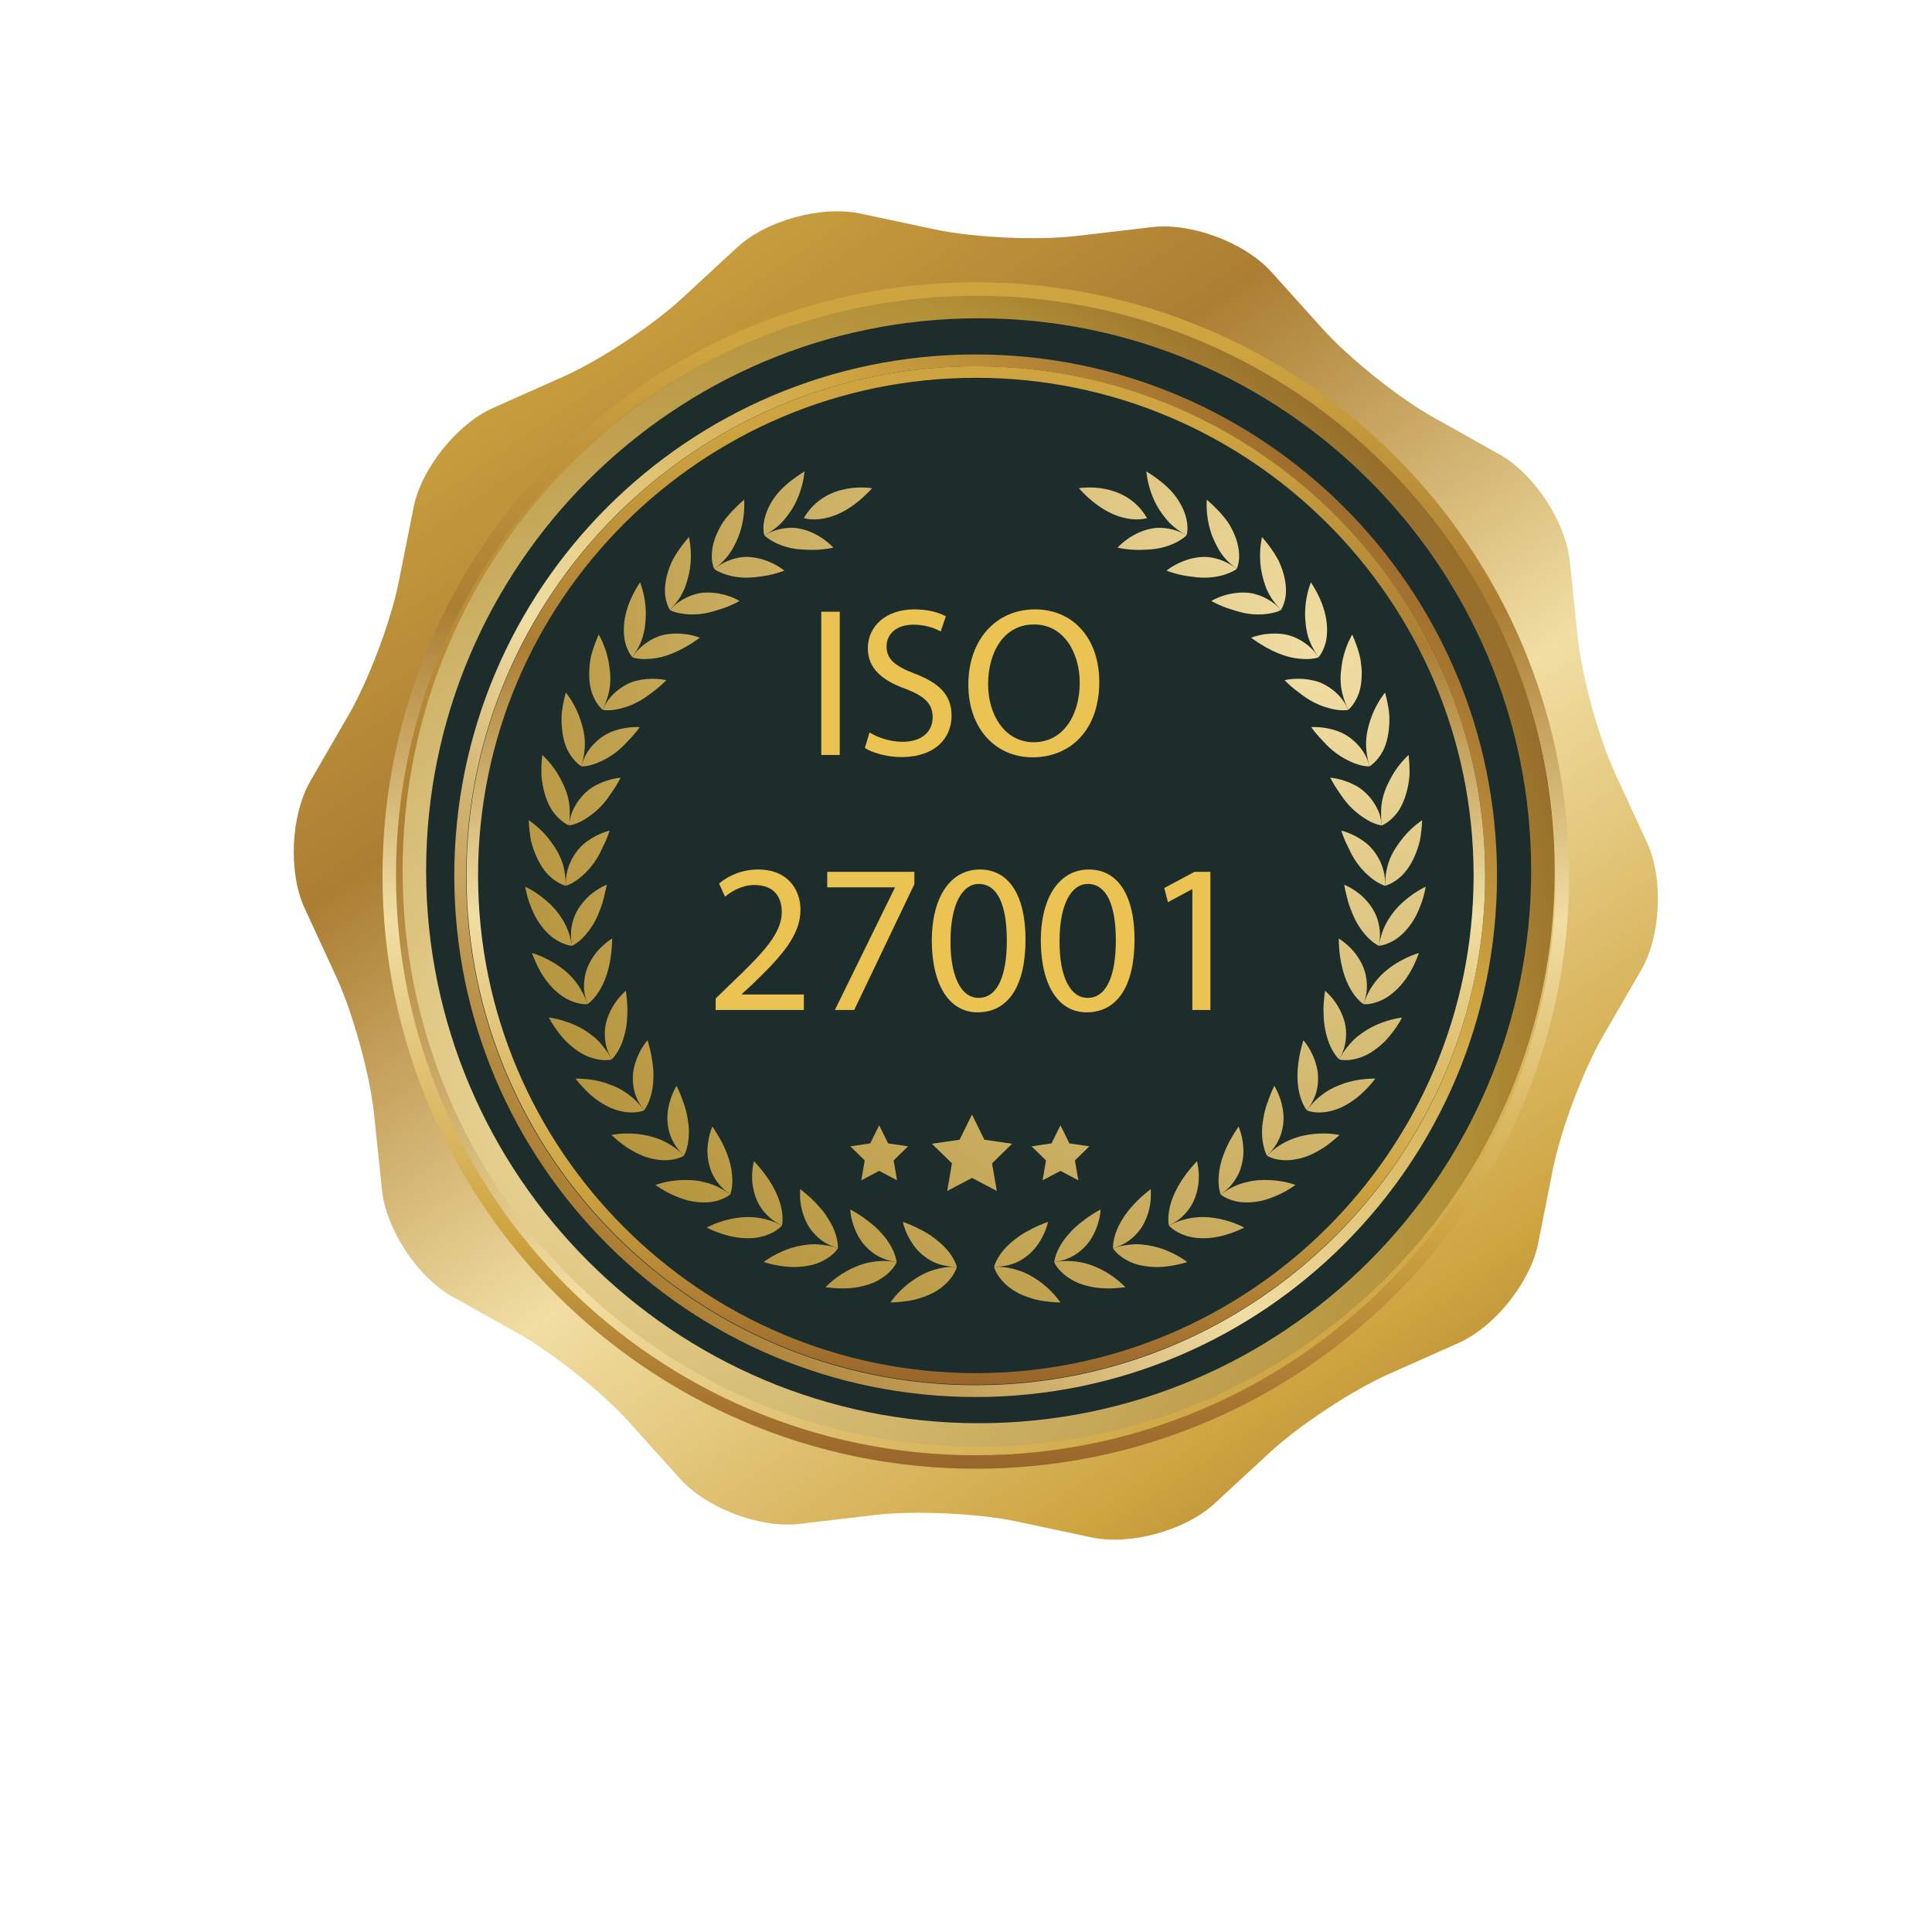 <?xml version="1.0" encoding="utf-8"?>
<!-- Generator: Adobe Illustrator 23.0.4, SVG Export Plug-In . SVG Version: 6.00 Build 0)  -->
<svg version="1.1" xmlns="http://www.w3.org/2000/svg" xmlns:xlink="http://www.w3.org/1999/xlink" x="0px" y="0px"
	 viewBox="0 0 200 200" enable-background="new 0 0 200 200" xml:space="preserve">
<g id="Ebene_1" display="none">
	<circle id="inner_x5F_frame" display="inline" fill="#FFCA00" cx="102.589" cy="100" r="77.007"/>
	<g id="flag_1_" display="inline">
		<defs>
			<path id="mask_8_" d="M174.69,100c0-39.822-32.281-72.1-72.101-72.1c-39.821,0-72.102,32.278-72.102,72.1
				c0,39.818,32.282,72.104,72.102,72.104C142.409,172.104,174.69,139.818,174.69,100z"/>
		</defs>
		<clipPath id="mask_1_">
			<use xlink:href="#mask_8_"  overflow="visible"/>
		</clipPath>
		<polygon clip-path="url(#mask_1_)" fill="#FFDE00" points="131.335,125.389 74.983,125.389 74.967,125.389 28.485,125.389 
			28.485,126.719 28.996,126.719 28.996,126.719 28.485,126.719 28.485,127.279 28.485,130.819 28.485,141.943 28.485,154.692 
			28.485,165.817 28.485,177.265 28.996,177.265 49.454,177.265 78.132,177.265 78.132,177.265 128.051,177.265 175.365,177.265 
			176.694,177.265 176.694,165.817 176.694,154.692 176.694,141.943 176.694,130.819 176.694,127.999 176.694,127.279 
			176.694,126.719 175.365,126.719 175.365,126.719 176.694,126.719 176.694,125.389 131.335,125.389 		"/>
		<polygon clip-path="url(#mask_1_)" fill="#12100B" points="74.983,73.57 131.335,73.57 131.335,73.57 176.694,73.57 
			176.694,70.298 176.694,59.199 176.694,46.422 176.694,35.324 176.694,22.735 175.365,22.735 128.051,22.735 128.051,22.735 
			101.11,22.735 90.455,22.735 78.132,22.735 78.132,22.735 70.32,22.735 64.041,22.735 63.547,22.735 49.454,22.735 28.996,22.735 
			28.485,22.735 28.485,35.324 28.485,46.422 28.485,59.199 28.485,70.298 28.485,73.57 74.967,73.57 		"/>
		<polygon clip-path="url(#mask_1_)" fill="#E30E18" points="176.694,116.928 176.694,106.946 176.694,94.171 176.694,83.072 
			176.694,82.485 176.694,74.847 176.694,74.316 175.365,74.316 175.365,74.316 176.694,74.316 176.694,74.155 176.694,73.57 
			131.335,73.57 131.335,73.57 74.983,73.57 74.967,73.57 28.485,73.57 28.485,74.316 28.996,74.316 28.996,74.316 28.485,74.316 
			28.485,74.847 28.485,82.485 28.485,83.072 28.485,94.171 28.485,106.946 28.485,116.928 28.485,118.07 28.485,125.389 
			74.967,125.389 74.983,125.389 131.335,125.389 131.335,125.389 176.694,125.389 176.694,118.07 		"/>
	</g>
</g>
<g id="Ebene_2">
	<g>
		
			<linearGradient id="SVGID_1_" gradientUnits="userSpaceOnUse" x1="1156.536" y1="348.815" x2="1311.192" y2="245.488" gradientTransform="matrix(0 1 -1 0 401.703 -1137.945)">
			<stop  offset="0.059" style="stop-color:#CEA440"/>
			<stop  offset="0.274" style="stop-color:#AB7E33"/>
			<stop  offset="0.538" style="stop-color:#F1DEA3"/>
			<stop  offset="0.801" style="stop-color:#CEA440"/>
			<stop  offset="1" style="stop-color:#98652B"/>
		</linearGradient>
		<path fill="url(#SVGID_1_)" d="M163.32,65.938c0.421,4.065,2.168,10.42,3.879,14.128l3.308,7.177
			c1.71,3.711,1.434,9.638-0.613,13.18l-3.958,6.841c-2.042,3.537-4.368,9.704-5.167,13.714l-1.542,7.756
			c-0.8,4.003-4.509,8.637-8.241,10.295l-7.224,3.214c-3.737,1.655-9.241,5.286-12.247,8.058l-5.803,5.361
			c-3.003,2.775-8.73,4.343-12.72,3.492l-7.736-1.65c-3.996-0.848-10.586-1.153-14.644-0.677l-7.855,0.929
			c-4.052,0.474-9.611-1.617-12.344-4.653l-5.284-5.881c-2.73-3.039-7.881-7.155-11.443-9.155l-6.899-3.863
			c-3.565-1.999-6.825-6.957-7.247-11.021l-0.819-7.866c-0.429-4.058-2.174-10.42-3.882-14.129l-3.311-7.186
			c-1.707-3.709-1.434-9.633,0.617-13.175l3.954-6.836c2.046-3.539,4.373-9.707,5.168-13.714l1.546-7.754
			c0.798-4.009,4.503-8.643,8.239-10.3l7.224-3.218c3.734-1.654,9.242-5.277,12.244-8.049l5.807-5.364
			c2.999-2.77,8.723-4.338,12.721-3.487l7.737,1.646c3.992,0.849,10.584,1.156,14.64,0.679l7.853-0.922
			c4.052-0.481,9.611,1.612,12.34,4.646l5.287,5.877c2.732,3.04,7.883,7.155,11.444,9.154l6.897,3.867
			c3.562,1.995,6.824,6.953,7.253,11.019L163.32,65.938z"/>
		<radialGradient id="SVGID_2_" cx="66.358" cy="111.341" r="98.792" gradientUnits="userSpaceOnUse">
			<stop  offset="0" style="stop-color:#F1DEA3"/>
			<stop  offset="0.871" style="stop-color:#B18F36"/>
			<stop  offset="1" style="stop-color:#976F2B"/>
		</radialGradient>
		<path fill="url(#SVGID_2_)" d="M101.308,149.764c-32.936,0-59.631-26.693-59.631-59.628c0-32.928,26.695-59.624,59.631-59.624
			c32.932,0,59.634,26.696,59.634,59.624C160.942,123.071,134.24,149.764,101.308,149.764z"/>
		<path fill="#1C2D2B" d="M101.308,147.331c-31.539,0-57.196-25.657-57.196-57.194c0-31.536,25.657-57.188,57.196-57.188
			c31.539,0,57.197,25.651,57.197,57.188C158.505,121.674,132.847,147.331,101.308,147.331z"/>
		
			<linearGradient id="SVGID_3_" gradientUnits="userSpaceOnUse" x1="1281.943" y1="366.148" x2="1172.161" y2="259.126" gradientTransform="matrix(0 1 -1 0 400.4 -1122.819)">
			<stop  offset="0.059" style="stop-color:#CEA440"/>
			<stop  offset="0.274" style="stop-color:#AB7E33"/>
			<stop  offset="0.538" style="stop-color:#F1DEA3"/>
			<stop  offset="0.801" style="stop-color:#CEA440"/>
			<stop  offset="1" style="stop-color:#98652B"/>
		</linearGradient>
		<path fill="url(#SVGID_3_)" d="M47.027,90.652c0-29.754,24.212-53.96,53.975-53.96c29.761,0,53.967,24.206,53.967,53.96
			c0,29.759-24.206,53.966-53.967,53.966C71.239,144.618,47.027,120.412,47.027,90.652z M153.741,90.652
			c0-29.077-23.657-52.732-52.739-52.732c-29.088,0-52.749,23.656-52.749,52.732c0,29.083,23.661,52.743,52.749,52.743
			C130.084,143.396,153.741,119.736,153.741,90.652z"/>
		
			<linearGradient id="SVGID_4_" gradientUnits="userSpaceOnUse" x1="1152.041" y1="299.386" x2="1274.863" y2="299.386" gradientTransform="matrix(0 1 -1 0 400.4 -1122.819)">
			<stop  offset="0.059" style="stop-color:#CEA440"/>
			<stop  offset="0.274" style="stop-color:#AB7E33"/>
			<stop  offset="0.538" style="stop-color:#F1DEA3"/>
			<stop  offset="0.801" style="stop-color:#CEA440"/>
			<stop  offset="1" style="stop-color:#98652B"/>
		</linearGradient>
		<path fill="url(#SVGID_4_)" d="M39.597,90.632c0-33.865,27.551-61.411,61.424-61.411c33.86,0,61.411,27.546,61.411,61.411
			c0,33.861-27.551,61.412-61.411,61.412C67.148,152.044,39.597,124.493,39.597,90.632z M161.042,90.632
			c0-33.1-26.927-60.015-60.02-60.015c-33.106,0-60.03,26.915-60.03,60.015c0,33.088,26.924,60.015,60.03,60.015
			C134.115,150.647,161.042,123.72,161.042,90.632z"/>
		
			<linearGradient id="SVGID_5_" gradientUnits="userSpaceOnUse" x1="1160.732" y1="299.383" x2="1266.167" y2="299.383" gradientTransform="matrix(0 1 -1 0 400.4 -1122.819)">
			<stop  offset="0.059" style="stop-color:#CEA440"/>
			<stop  offset="0.274" style="stop-color:#AB7E33"/>
			<stop  offset="0.538" style="stop-color:#F1DEA3"/>
			<stop  offset="0.801" style="stop-color:#CEA440"/>
			<stop  offset="1" style="stop-color:#98652B"/>
		</linearGradient>
		<path fill="url(#SVGID_5_)" d="M48.293,90.632c0-29.074,23.65-52.719,52.726-52.719c29.071,0,52.723,23.645,52.723,52.719
			c0,29.07-23.652,52.716-52.723,52.716C71.943,143.348,48.293,119.702,48.293,90.632z M152.546,90.632
			c0-28.412-23.115-51.522-51.528-51.522c-28.416,0-51.528,23.111-51.528,51.522c0,28.405,23.112,51.515,51.528,51.515
			C129.431,142.147,152.546,119.036,152.546,90.632z"/>
	</g>
	<g>
		<g>
			<g>
				<radialGradient id="SVGID_6_" cx="136.699" cy="68.273" r="95.287" gradientUnits="userSpaceOnUse">
					<stop  offset="0" style="stop-color:#F1DEA3"/>
					<stop  offset="1" style="stop-color:#B18F36"/>
				</radialGradient>
				<path fill="url(#SVGID_6_)" d="M111.681,50.541c0,0,4.752-0.856,7.06,3.089C118.741,53.631,115.515,54.767,111.681,50.541z"/>
				<g>
					<g>
						<radialGradient id="SVGID_7_" cx="136.677" cy="68.312" r="95.209" gradientUnits="userSpaceOnUse">
							<stop  offset="0" style="stop-color:#F1DEA3"/>
							<stop  offset="1" style="stop-color:#B18F36"/>
						</radialGradient>
						<path fill="url(#SVGID_7_)" d="M109.78,134.835c0,0-0.158-0.243-0.473-0.615c-0.314-0.37-0.772-0.85-1.355-1.317
							c-0.582-0.449-1.299-0.927-2.132-1.261c-0.835-0.302-1.791-0.56-2.915-0.498c0,0,0.165,0.798,1.094,1.707
							c0.466,0.453,1.127,0.941,2.071,1.304c0.469,0.179,1.005,0.365,1.625,0.474C108.312,134.736,109.005,134.821,109.78,134.835z"
							/>
						<radialGradient id="SVGID_8_" cx="136.693" cy="68.281" r="95.254" gradientUnits="userSpaceOnUse">
							<stop  offset="0" style="stop-color:#F1DEA3"/>
							<stop  offset="1" style="stop-color:#B18F36"/>
						</radialGradient>
						<path fill="url(#SVGID_8_)" d="M108.494,126.492c0,0-0.059,0.28-0.213,0.706c-0.153,0.426-0.406,0.998-0.813,1.587
							c-0.408,0.606-0.974,1.182-1.73,1.631c-0.758,0.467-1.707,0.714-2.831,0.723c0,0,0.193-0.813,1.007-1.761
							c0.406-0.471,0.956-0.972,1.707-1.485c0.372-0.256,0.798-0.478,1.27-0.725C107.368,126.924,107.895,126.695,108.494,126.492z"
							/>
					</g>
					<g>
						<radialGradient id="SVGID_9_" cx="136.692" cy="68.294" r="95.235" gradientUnits="userSpaceOnUse">
							<stop  offset="0" style="stop-color:#F1DEA3"/>
							<stop  offset="1" style="stop-color:#B18F36"/>
						</radialGradient>
						<path fill="url(#SVGID_9_)" d="M116.501,133.249c0,0-0.197-0.217-0.561-0.526c-0.361-0.314-0.891-0.723-1.542-1.094
							c-0.325-0.186-0.679-0.362-1.064-0.511c-0.388-0.165-0.798-0.307-1.236-0.403c-0.873-0.183-1.86-0.275-2.965-0.049
							c0,0,0.078,0.19,0.279,0.478c0.206,0.287,0.542,0.664,1.072,1.042c0.266,0.186,0.578,0.376,0.953,0.552
							c0.372,0.165,0.798,0.305,1.291,0.418C113.719,133.397,114.963,133.459,116.501,133.249z"/>
						<radialGradient id="SVGID_10_" cx="136.695" cy="68.246" r="95.302" gradientUnits="userSpaceOnUse">
							<stop  offset="0" style="stop-color:#F1DEA3"/>
							<stop  offset="1" style="stop-color:#B18F36"/>
						</radialGradient>
						<path fill="url(#SVGID_10_)" d="M113.935,125.203c0,0-0.008,0.292-0.092,0.74c-0.086,0.445-0.249,1.05-0.561,1.698
							c-0.157,0.32-0.35,0.651-0.59,0.979c-0.243,0.305-0.526,0.612-0.871,0.889c-0.675,0.579-1.572,0.977-2.688,1.15
							c0,0,0.018-0.205,0.12-0.545c0.094-0.344,0.28-0.813,0.612-1.342c0.164-0.27,0.363-0.546,0.602-0.833
							c0.24-0.284,0.523-0.601,0.851-0.902C111.986,126.445,112.831,125.804,113.935,125.203z"/>
					</g>
					<g>
						<radialGradient id="SVGID_11_" cx="136.679" cy="68.234" r="95.316" gradientUnits="userSpaceOnUse">
							<stop  offset="0" style="stop-color:#F1DEA3"/>
							<stop  offset="1" style="stop-color:#B18F36"/>
						</radialGradient>
						<path fill="url(#SVGID_11_)" d="M122.893,130.64c0,0-0.228-0.183-0.634-0.432c-0.399-0.242-0.987-0.568-1.691-0.837
							c-0.703-0.272-1.512-0.464-2.412-0.548c-0.453-0.038-0.918-0.019-1.403,0.049c-0.496,0.052-1.004,0.161-1.532,0.358
							c0,0,0.1,0.179,0.347,0.429c0.249,0.254,0.636,0.576,1.22,0.87c0.288,0.146,0.635,0.288,1.027,0.396
							c0.391,0.098,0.833,0.175,1.34,0.213c0.258,0.018,0.526,0.031,0.807,0.024c0.281-0.008,0.578-0.035,0.889-0.072
							C121.47,131.006,122.168,130.89,122.893,130.64z"/>
						<radialGradient id="SVGID_12_" cx="136.682" cy="68.283" r="95.246" gradientUnits="userSpaceOnUse">
							<stop  offset="0" style="stop-color:#F1DEA3"/>
							<stop  offset="1" style="stop-color:#B18F36"/>
						</radialGradient>
						<path fill="url(#SVGID_12_)" d="M119.117,123.094c0,0,0.033,0.28,0.021,0.742c-0.008,0.471-0.081,1.084-0.29,1.766
							c-0.215,0.683-0.56,1.438-1.149,2.072c-0.296,0.326-0.642,0.645-1.05,0.91c-0.412,0.254-0.89,0.475-1.431,0.643
							c0,0-0.014-0.206,0.029-0.561c0.049-0.347,0.157-0.841,0.403-1.415c0.116-0.294,0.273-0.583,0.467-0.915
							c0.189-0.329,0.422-0.672,0.701-1.023c0.138-0.172,0.292-0.347,0.458-0.524c0.161-0.184,0.336-0.37,0.526-0.556
							C118.179,123.851,118.631,123.501,119.117,123.094z"/>
					</g>
					<g>
						<radialGradient id="SVGID_13_" cx="136.684" cy="68.207" r="95.365" gradientUnits="userSpaceOnUse">
							<stop  offset="0" style="stop-color:#F1DEA3"/>
							<stop  offset="1" style="stop-color:#B18F36"/>
						</radialGradient>
						<path fill="url(#SVGID_13_)" d="M128.806,127.083c0,0-0.251-0.146-0.691-0.331c-0.44-0.191-1.06-0.393-1.797-0.565
							c-1.483-0.314-3.324-0.358-5.313,0.682c0,0,0.134,0.163,0.419,0.371c0.277,0.209,0.713,0.479,1.338,0.682
							C123.989,128.305,126.01,128.44,128.806,127.083z"/>
						<radialGradient id="SVGID_14_" cx="136.702" cy="68.275" r="95.26" gradientUnits="userSpaceOnUse">
							<stop  offset="0" style="stop-color:#F1DEA3"/>
							<stop  offset="1" style="stop-color:#B18F36"/>
						</radialGradient>
						<path fill="url(#SVGID_14_)" d="M123.912,120.204c0,0,0.079,0.279,0.134,0.733c0.056,0.449,0.1,1.095-0.011,1.792
							c-0.112,0.696-0.337,1.506-0.817,2.23c-0.243,0.363-0.54,0.721-0.902,1.05c-0.361,0.332-0.803,0.612-1.313,0.852
							c0,0-0.049-0.195-0.06-0.549c-0.004-0.348,0.027-0.856,0.18-1.457C121.424,123.63,122.182,122.039,123.912,120.204z"/>
					</g>
					<g>
						<radialGradient id="SVGID_15_" cx="136.692" cy="68.285" r="95.242" gradientUnits="userSpaceOnUse">
							<stop  offset="0" style="stop-color:#F1DEA3"/>
							<stop  offset="1" style="stop-color:#B18F36"/>
						</radialGradient>
						<path fill="url(#SVGID_15_)" d="M134.109,122.664c0,0-1.12-0.429-2.595-0.498c-0.762-0.047-1.613-0.014-2.472,0.212
							c-0.893,0.19-1.766,0.612-2.678,1.268c0,0,0.15,0.139,0.462,0.304c0.314,0.168,0.789,0.369,1.433,0.469
							c0.636,0.09,1.453,0.086,2.443-0.137C131.673,124.022,132.846,123.563,134.109,122.664z"/>
						<radialGradient id="SVGID_16_" cx="136.691" cy="68.241" r="95.318" gradientUnits="userSpaceOnUse">
							<stop  offset="0" style="stop-color:#F1DEA3"/>
							<stop  offset="1" style="stop-color:#B18F36"/>
						</radialGradient>
						<path fill="url(#SVGID_16_)" d="M128.216,116.615c0,0,0.477,1.041,0.508,2.483c0,0.706-0.12,1.513-0.466,2.33
							c-0.378,0.774-0.951,1.601-1.9,2.215c0,0-0.078-0.19-0.138-0.537c-0.064-0.352-0.105-0.84-0.048-1.464
							c0.048-0.628,0.194-1.375,0.527-2.203C127.004,118.584,127.504,117.668,128.216,116.615z"/>
					</g>
					<g>
						<radialGradient id="SVGID_17_" cx="136.689" cy="68.31" r="95.191" gradientUnits="userSpaceOnUse">
							<stop  offset="0" style="stop-color:#F1DEA3"/>
							<stop  offset="1" style="stop-color:#B18F36"/>
						</radialGradient>
						<path fill="url(#SVGID_17_)" d="M138.668,117.49c0,0-1.173-0.261-2.655-0.103c-1.5,0.156-3.293,0.654-4.855,2.252
							c0,0,0.175,0.113,0.511,0.236c0.34,0.117,0.83,0.24,1.476,0.23c0.325-0.001,0.69-0.031,1.093-0.112
							c0.396-0.074,0.843-0.198,1.302-0.391c0.467-0.201,0.964-0.467,1.497-0.802C137.55,118.449,138.096,118.014,138.668,117.49z"
							/>
						<radialGradient id="SVGID_18_" cx="136.689" cy="68.258" r="95.29" gradientUnits="userSpaceOnUse">
							<stop  offset="0" style="stop-color:#F1DEA3"/>
							<stop  offset="1" style="stop-color:#B18F36"/>
						</radialGradient>
						<path fill="url(#SVGID_18_)" d="M131.914,112.414c0,0,0.634,0.953,0.876,2.367c0.242,1.399,0.022,3.304-1.632,4.857
							c0,0-0.107-0.176-0.217-0.507c-0.113-0.329-0.235-0.815-0.281-1.445c-0.023-0.31-0.025-0.661,0.003-1.039
							c0.033-0.369,0.097-0.773,0.179-1.216c0.09-0.441,0.221-0.914,0.41-1.405C131.42,113.513,131.632,112.978,131.914,112.414z"/>
					</g>
					<g>
						<radialGradient id="SVGID_19_" cx="136.689" cy="68.268" r="95.268" gradientUnits="userSpaceOnUse">
							<stop  offset="0" style="stop-color:#F1DEA3"/>
							<stop  offset="1" style="stop-color:#B18F36"/>
						</radialGradient>
						<path fill="url(#SVGID_19_)" d="M142.37,111.665c0,0-0.288-0.02-0.766,0.015c-0.481,0.031-1.145,0.105-1.867,0.294
							c-0.362,0.093-0.739,0.216-1.121,0.377c-0.391,0.15-0.785,0.333-1.169,0.572c-0.748,0.477-1.517,1.102-2.151,2.024
							c0,0,0.194,0.096,0.533,0.154c0.347,0.063,0.85,0.101,1.489,0.004c0.646-0.107,1.434-0.341,2.286-0.877
							C140.484,113.707,141.423,112.888,142.37,111.665z"/>
						<radialGradient id="SVGID_20_" cx="136.69" cy="68.287" r="95.225" gradientUnits="userSpaceOnUse">
							<stop  offset="0" style="stop-color:#F1DEA3"/>
							<stop  offset="1" style="stop-color:#B18F36"/>
						</radialGradient>
						<path fill="url(#SVGID_20_)" d="M134.926,107.689c0,0,0.192,0.212,0.448,0.595c0.247,0.376,0.55,0.932,0.778,1.608
							c0.111,0.341,0.205,0.72,0.262,1.112c0.041,0.395,0.046,0.81,0,1.248c-0.082,0.882-0.449,1.799-1.124,2.695
							c0,0-0.128-0.152-0.301-0.464c-0.164-0.317-0.365-0.783-0.5-1.393c-0.135-0.606-0.203-1.349-0.165-2.259
							C134.387,109.943,134.551,108.895,134.926,107.689z"/>
					</g>
					<g>
						<radialGradient id="SVGID_21_" cx="136.687" cy="68.271" r="95.269" gradientUnits="userSpaceOnUse">
							<stop  offset="0" style="stop-color:#F1DEA3"/>
							<stop  offset="1" style="stop-color:#B18F36"/>
						</radialGradient>
						<path fill="url(#SVGID_21_)" d="M145.137,105.339c0,0-0.294,0.026-0.758,0.134c-0.456,0.104-1.103,0.283-1.797,0.579
							c-0.694,0.294-1.407,0.717-2.11,1.288c-0.351,0.29-0.668,0.631-0.978,1.017c-0.314,0.376-0.601,0.815-0.845,1.325
							c0,0,0.199,0.053,0.549,0.063c0.354,0.01,0.859-0.026,1.478-0.227c0.639-0.19,1.352-0.563,2.131-1.218
							c0.193-0.157,0.393-0.339,0.593-0.542c0.194-0.202,0.389-0.429,0.583-0.672C144.371,106.594,144.786,106.024,145.137,105.339z
							"/>
						<radialGradient id="SVGID_22_" cx="136.688" cy="68.281" r="95.237" gradientUnits="userSpaceOnUse">
							<stop  offset="0" style="stop-color:#F1DEA3"/>
							<stop  offset="1" style="stop-color:#B18F36"/>
						</radialGradient>
						<path fill="url(#SVGID_22_)" d="M137.162,102.564c0,0,0.22,0.183,0.535,0.519c0.32,0.342,0.697,0.836,1.02,1.472
							c0.322,0.632,0.605,1.418,0.627,2.284c0.014,0.441-0.016,0.904-0.126,1.382c-0.115,0.471-0.305,0.962-0.572,1.456
							c0,0-0.157-0.133-0.369-0.418c-0.21-0.285-0.479-0.714-0.705-1.295c-0.214-0.575-0.422-1.313-0.512-2.209
							c-0.019-0.219-0.036-0.448-0.036-0.688c-0.014-0.253-0.016-0.507-0.014-0.77C137.023,103.763,137.094,103.196,137.162,102.564
							z"/>
					</g>
					<g>
						<radialGradient id="SVGID_23_" cx="136.691" cy="68.276" r="95.248" gradientUnits="userSpaceOnUse">
							<stop  offset="0" style="stop-color:#F1DEA3"/>
							<stop  offset="1" style="stop-color:#B18F36"/>
						</radialGradient>
						<path fill="url(#SVGID_23_)" d="M146.889,98.657c0,0-0.287,0.072-0.729,0.25c-0.441,0.177-1.035,0.459-1.68,0.852
							c-1.281,0.806-2.633,2.065-3.327,4.189c0,0,0.201,0.024,0.556-0.015c0.347-0.049,0.841-0.16,1.434-0.448
							C144.283,102.9,145.835,101.584,146.889,98.657z"/>
						<radialGradient id="SVGID_24_" cx="136.693" cy="68.288" r="95.213" gradientUnits="userSpaceOnUse">
							<stop  offset="0" style="stop-color:#F1DEA3"/>
							<stop  offset="1" style="stop-color:#B18F36"/>
						</radialGradient>
						<path fill="url(#SVGID_24_)" d="M138.582,97.155c0,0,0.246,0.142,0.604,0.428c0.365,0.29,0.839,0.717,1.242,1.293
							c0.21,0.292,0.408,0.616,0.582,0.976c0.169,0.362,0.317,0.763,0.392,1.186c0.082,0.433,0.119,0.893,0.09,1.386
							c-0.03,0.492-0.156,0.994-0.342,1.524c0,0-0.179-0.109-0.429-0.352c-0.253-0.249-0.583-0.63-0.892-1.166
							C139.186,101.343,138.625,99.671,138.582,97.155z"/>
					</g>
					<g>
						<radialGradient id="SVGID_25_" cx="136.689" cy="68.264" r="95.287" gradientUnits="userSpaceOnUse">
							<stop  offset="0" style="stop-color:#F1DEA3"/>
							<stop  offset="1" style="stop-color:#B18F36"/>
						</radialGradient>
						<path fill="url(#SVGID_25_)" d="M147.589,91.796c0,0-0.27,0.116-0.683,0.358c-0.418,0.242-0.941,0.606-1.526,1.102
							c-0.581,0.49-1.138,1.106-1.616,1.871c-0.496,0.763-0.833,1.672-1.029,2.782c0,0,0.206-0.01,0.542-0.108
							c0.344-0.101,0.818-0.288,1.356-0.664c0.526-0.382,1.094-0.948,1.649-1.81c0.276-0.428,0.508-0.929,0.742-1.517
							c0.115-0.294,0.23-0.606,0.322-0.944C147.44,92.533,147.517,92.177,147.589,91.796z"/>
						<radialGradient id="SVGID_26_" cx="136.692" cy="68.27" r="95.261" gradientUnits="userSpaceOnUse">
							<stop  offset="0" style="stop-color:#F1DEA3"/>
							<stop  offset="1" style="stop-color:#B18F36"/>
						</radialGradient>
						<path fill="url(#SVGID_26_)" d="M139.152,91.581c0,0,0.265,0.107,0.661,0.332c0.393,0.23,0.94,0.582,1.433,1.091
							c0.492,0.505,0.992,1.166,1.295,1.99c0.281,0.817,0.434,1.811,0.193,2.911c0,0-0.19-0.078-0.479-0.285
							c-0.284-0.203-0.664-0.534-1.049-1.009c-0.404-0.489-0.826-1.124-1.164-1.948c-0.173-0.412-0.366-0.871-0.503-1.382
							c-0.072-0.257-0.137-0.523-0.198-0.806C139.269,92.193,139.205,91.892,139.152,91.581z"/>
					</g>
					<g>
						<radialGradient id="SVGID_27_" cx="136.692" cy="68.266" r="95.281" gradientUnits="userSpaceOnUse">
							<stop  offset="0" style="stop-color:#F1DEA3"/>
							<stop  offset="1" style="stop-color:#B18F36"/>
						</radialGradient>
						<path fill="url(#SVGID_27_)" d="M147.222,84.912c0,0-1.015,0.632-1.953,1.777c-0.452,0.57-0.974,1.27-1.333,2.094
							c-0.365,0.829-0.533,1.781-0.564,2.908c0,0,0.81-0.149,1.755-1.053c0.448-0.452,0.925-1.102,1.33-2.032
							c0.198-0.467,0.4-1.004,0.535-1.613C147.108,86.375,147.187,85.685,147.222,84.912z"/>
						<radialGradient id="SVGID_28_" cx="136.692" cy="68.252" r="95.338" gradientUnits="userSpaceOnUse">
							<stop  offset="0" style="stop-color:#F1DEA3"/>
							<stop  offset="1" style="stop-color:#B18F36"/>
						</radialGradient>
						<path fill="url(#SVGID_28_)" d="M138.851,85.984c0,0,1.115,0.243,2.29,1.082c0.606,0.422,1.139,1.008,1.568,1.776
							c0.408,0.766,0.74,1.722,0.657,2.849c0,0-0.799-0.214-1.709-1.053c-0.483-0.414-1.001-0.982-1.471-1.746
							c-0.244-0.38-0.451-0.806-0.673-1.291C139.269,87.123,139.04,86.59,138.851,85.984z"/>
					</g>
					<g>
						<radialGradient id="SVGID_29_" cx="136.69" cy="68.274" r="95.233" gradientUnits="userSpaceOnUse">
							<stop  offset="0" style="stop-color:#F1DEA3"/>
							<stop  offset="1" style="stop-color:#B18F36"/>
						</radialGradient>
						<path fill="url(#SVGID_29_)" d="M145.817,78.154c0,0-0.902,0.781-1.658,2.06c-0.351,0.631-0.768,1.411-0.985,2.277
							c-0.113,0.433-0.189,0.899-0.203,1.388c0,0.251,0,0.5,0,0.758c0.004,0.261,0.027,0.535,0.066,0.813
							c0,0,0.778-0.266,1.595-1.307c0.385-0.523,0.739-1.236,1-2.218c0.127-0.492,0.234-1.05,0.281-1.676
							C145.925,79.622,145.907,78.924,145.817,78.154z"/>
						<radialGradient id="SVGID_30_" cx="136.691" cy="68.276" r="95.224" gradientUnits="userSpaceOnUse">
							<stop  offset="0" style="stop-color:#F1DEA3"/>
							<stop  offset="1" style="stop-color:#B18F36"/>
						</radialGradient>
						<path fill="url(#SVGID_30_)" d="M137.712,80.511c0,0,1.139,0.057,2.433,0.714c0.669,0.32,1.278,0.817,1.819,1.506
							c0.265,0.348,0.509,0.744,0.707,1.194c0.051,0.115,0.097,0.233,0.142,0.351c0.037,0.115,0.067,0.238,0.094,0.366
							c0.057,0.261,0.1,0.524,0.126,0.806c0,0-0.821-0.086-1.838-0.78c-0.52-0.34-1.139-0.819-1.715-1.497
							c-0.3-0.337-0.575-0.725-0.865-1.166C138.304,81.564,137.996,81.073,137.712,80.511z"/>
					</g>
					<g>
						<radialGradient id="SVGID_31_" cx="136.697" cy="68.268" r="95.236" gradientUnits="userSpaceOnUse">
							<stop  offset="0" style="stop-color:#F1DEA3"/>
							<stop  offset="1" style="stop-color:#B18F36"/>
						</radialGradient>
						<path fill="url(#SVGID_31_)" d="M143.382,71.692c0,0-0.773,0.915-1.323,2.295c-0.253,0.679-0.529,1.504-0.615,2.402
							c-0.093,0.9,0.023,1.859,0.321,2.942c0,0,0.183-0.094,0.44-0.336c0.269-0.239,0.609-0.626,0.93-1.202
							c0.302-0.572,0.542-1.337,0.647-2.346c0.045-0.501,0.076-1.078,0.015-1.702C143.72,73.128,143.587,72.439,143.382,71.692z"/>
						<radialGradient id="SVGID_32_" cx="136.69" cy="68.269" r="95.279" gradientUnits="userSpaceOnUse">
							<stop  offset="0" style="stop-color:#F1DEA3"/>
							<stop  offset="1" style="stop-color:#B18F36"/>
						</radialGradient>
						<path fill="url(#SVGID_32_)" d="M135.739,75.278c0,0,1.136-0.116,2.512,0.332c0.703,0.214,1.396,0.605,2.031,1.21
							c0.632,0.597,1.23,1.412,1.483,2.512c0,0-0.205,0.015-0.553-0.038c-0.346-0.059-0.83-0.183-1.388-0.444
							c-0.57-0.251-1.246-0.636-1.93-1.213c-0.344-0.287-0.672-0.632-1.033-1.023C136.486,76.231,136.109,75.791,135.739,75.278z"/>
					</g>
					<g>
						<radialGradient id="SVGID_33_" cx="136.691" cy="68.268" r="95.265" gradientUnits="userSpaceOnUse">
							<stop  offset="0" style="stop-color:#F1DEA3"/>
							<stop  offset="1" style="stop-color:#B18F36"/>
						</radialGradient>
						<path fill="url(#SVGID_33_)" d="M139.981,65.686c0,0-0.623,1.024-0.959,2.477c-0.086,0.362-0.139,0.742-0.184,1.16
							c-0.05,0.414-0.079,0.854-0.05,1.303c0.037,0.908,0.317,1.833,0.776,2.857c0,0,0.164-0.127,0.388-0.399
							c0.22-0.28,0.503-0.714,0.724-1.336c0.197-0.604,0.328-1.401,0.281-2.417c-0.019-0.25-0.042-0.52-0.082-0.8
							c-0.033-0.281-0.089-0.58-0.176-0.875C140.529,67.053,140.294,66.401,139.981,65.686z"/>
						<radialGradient id="SVGID_34_" cx="136.688" cy="68.274" r="95.213" gradientUnits="userSpaceOnUse">
							<stop  offset="0" style="stop-color:#F1DEA3"/>
							<stop  offset="1" style="stop-color:#B18F36"/>
						</radialGradient>
						<path fill="url(#SVGID_34_)" d="M132.981,70.412c0,0,1.101-0.284,2.525-0.059c0.354,0.059,0.74,0.146,1.108,0.284
							c0.367,0.149,0.736,0.34,1.098,0.593c0.701,0.499,1.437,1.203,1.845,2.255c0,0-0.199,0.046-0.55,0.042
							c-0.352,0-0.843-0.049-1.435-0.219c-0.615-0.158-1.336-0.434-2.095-0.903c-0.189-0.119-0.382-0.244-0.578-0.389
							c-0.195-0.139-0.391-0.295-0.608-0.453C133.859,71.243,133.421,70.861,132.981,70.412z"/>
					</g>
					<g>
						<radialGradient id="SVGID_35_" cx="136.689" cy="68.268" r="95.276" gradientUnits="userSpaceOnUse">
							<stop  offset="0" style="stop-color:#F1DEA3"/>
							<stop  offset="1" style="stop-color:#B18F36"/>
						</radialGradient>
						<path fill="url(#SVGID_35_)" d="M135.702,60.28c0,0-0.467,1.109-0.575,2.595c-0.029,0.37-0.036,0.769-0.008,1.17
							c0.03,0.412,0.063,0.858,0.158,1.302c0.09,0.437,0.225,0.889,0.433,1.336c0.1,0.225,0.218,0.447,0.354,0.668
							c0.122,0.231,0.257,0.464,0.418,0.696c0,0,0.145-0.147,0.32-0.456c0.171-0.306,0.403-0.792,0.505-1.419
							C137.498,64.928,137.413,62.875,135.702,60.28z"/>
						<radialGradient id="SVGID_36_" cx="136.689" cy="68.273" r="95.124" gradientUnits="userSpaceOnUse">
							<stop  offset="0" style="stop-color:#F1DEA3"/>
							<stop  offset="1" style="stop-color:#B18F36"/>
						</radialGradient>
						<path fill="url(#SVGID_36_)" d="M129.508,66.019c0,0,1.042-0.449,2.478-0.434c0.363,0,0.749,0.033,1.147,0.109
							c0.392,0.081,0.774,0.219,1.168,0.41c0.395,0.197,0.784,0.445,1.161,0.755c0.184,0.16,0.37,0.339,0.548,0.524
							c0.165,0.208,0.32,0.428,0.47,0.671c0,0-0.191,0.074-0.538,0.122c-0.351,0.06-0.832,0.074-1.463,0.01
							C133.193,68.07,131.555,67.494,129.508,66.019z"/>
					</g>
					<g>
						<radialGradient id="SVGID_37_" cx="136.683" cy="68.27" r="95.225" gradientUnits="userSpaceOnUse">
							<stop  offset="0" style="stop-color:#F1DEA3"/>
							<stop  offset="1" style="stop-color:#B18F36"/>
						</radialGradient>
						<path fill="url(#SVGID_37_)" d="M130.642,55.593c0,0-0.29,1.161-0.175,2.657c0.049,0.751,0.228,1.542,0.526,2.416
							c0.158,0.421,0.361,0.844,0.631,1.258c0.269,0.414,0.609,0.8,0.979,1.225c0,0,0.117-0.171,0.244-0.505
							c0.134-0.332,0.273-0.832,0.273-1.472c0.012-0.641-0.1-1.441-0.449-2.398c-0.091-0.239-0.194-0.488-0.311-0.749
							c-0.134-0.242-0.287-0.501-0.452-0.765C131.568,56.739,131.151,56.175,130.642,55.593z"/>
						<radialGradient id="SVGID_38_" cx="136.687" cy="68.276" r="95.304" gradientUnits="userSpaceOnUse">
							<stop  offset="0" style="stop-color:#F1DEA3"/>
							<stop  offset="1" style="stop-color:#B18F36"/>
						</radialGradient>
						<path fill="url(#SVGID_38_)" d="M125.397,62.214c0,0,0.962-0.609,2.381-0.811c0.703-0.093,1.558-0.12,2.374,0.161
							c0.415,0.131,0.837,0.318,1.259,0.578c0.415,0.254,0.839,0.571,1.19,1.008c0,0-0.174,0.105-0.507,0.209
							c-0.335,0.101-0.815,0.199-1.457,0.244c-0.632,0.029-1.396-0.019-2.255-0.242c-0.213-0.055-0.433-0.122-0.667-0.199
							c-0.236-0.066-0.482-0.143-0.732-0.234C126.479,62.749,125.949,62.516,125.397,62.214z"/>
					</g>
					<g>
						<radialGradient id="SVGID_39_" cx="136.684" cy="68.275" r="95.259" gradientUnits="userSpaceOnUse">
							<stop  offset="0" style="stop-color:#F1DEA3"/>
							<stop  offset="1" style="stop-color:#B18F36"/>
						</radialGradient>
						<path fill="url(#SVGID_39_)" d="M124.923,51.728c0,0-0.108,1.201,0.231,2.658c0.085,0.37,0.195,0.755,0.342,1.131
							c0.082,0.192,0.164,0.38,0.255,0.575c0.094,0.194,0.19,0.397,0.298,0.596c0.218,0.399,0.482,0.787,0.809,1.154
							c0.167,0.183,0.343,0.365,0.541,0.537c0.199,0.176,0.407,0.339,0.623,0.522c0,0,0.089-0.184,0.167-0.538
							c0.082-0.356,0.127-0.847,0.04-1.487c-0.093-0.635-0.322-1.416-0.81-2.31c-0.238-0.463-0.585-0.897-0.99-1.369
							C126.007,52.727,125.514,52.232,124.923,51.728z"/>
						<radialGradient id="SVGID_40_" cx="136.688" cy="68.27" r="95.253" gradientUnits="userSpaceOnUse">
							<stop  offset="0" style="stop-color:#F1DEA3"/>
							<stop  offset="1" style="stop-color:#B18F36"/>
						</radialGradient>
						<path fill="url(#SVGID_40_)" d="M120.759,59.074c0,0,0.855-0.739,2.226-1.153c0.341-0.105,0.712-0.186,1.117-0.235
							c0.201-0.023,0.406-0.037,0.616-0.037c0.212,0,0.418,0.03,0.635,0.057c0.43,0.066,0.873,0.193,1.329,0.384
							c0.221,0.094,0.447,0.209,0.676,0.343c0.231,0.128,0.452,0.277,0.661,0.469c0,0-0.161,0.13-0.473,0.281
							c-0.306,0.141-0.789,0.347-1.408,0.471c-0.616,0.128-1.375,0.194-2.258,0.104c-0.436-0.059-0.931-0.103-1.452-0.206
							C121.902,59.445,121.346,59.293,120.759,59.074z"/>
					</g>
					<g>
						<radialGradient id="SVGID_41_" cx="136.699" cy="68.267" r="95.288" gradientUnits="userSpaceOnUse">
							<stop  offset="0" style="stop-color:#F1DEA3"/>
							<stop  offset="1" style="stop-color:#B18F36"/>
						</radialGradient>
						<path fill="url(#SVGID_41_)" d="M118.669,48.797c0,0,0.078,1.198,0.641,2.596c0.135,0.35,0.307,0.708,0.516,1.063
							c0.198,0.369,0.452,0.694,0.725,1.065c0.55,0.729,1.287,1.373,2.289,1.879c0,0,0.064-0.198,0.083-0.553
							c0.018-0.348-0.012-0.847-0.194-1.467c-0.188-0.617-0.537-1.355-1.16-2.165C120.94,50.421,119.994,49.625,118.669,48.797z"/>
						<radialGradient id="SVGID_42_" cx="136.698" cy="68.269" r="95.292" gradientUnits="userSpaceOnUse">
							<stop  offset="0" style="stop-color:#F1DEA3"/>
							<stop  offset="1" style="stop-color:#B18F36"/>
						</radialGradient>
						<path fill="url(#SVGID_42_)" d="M115.69,56.696c0,0,0.731-0.86,2.02-1.481c0.318-0.153,0.675-0.294,1.063-0.399
							c0.391-0.096,0.824-0.194,1.246-0.18c0.864,0.011,1.842,0.21,2.822,0.772c0,0-0.139,0.145-0.427,0.348
							c-0.291,0.209-0.728,0.468-1.319,0.687c-0.589,0.224-1.328,0.403-2.211,0.445C117.987,56.95,116.917,56.957,115.69,56.696z"/>
					</g>
				</g>
			</g>
			<g>
				<radialGradient id="SVGID_43_" cx="136.701" cy="68.273" r="95.29" gradientUnits="userSpaceOnUse">
					<stop  offset="0" style="stop-color:#F1DEA3"/>
					<stop  offset="1" style="stop-color:#B18F36"/>
				</radialGradient>
				<path fill="url(#SVGID_43_)" d="M90.275,50.541c0,0-4.754-0.856-7.06,3.089C83.215,53.631,86.441,54.767,90.275,50.541z"/>
				<g>
					<g>
						<radialGradient id="SVGID_44_" cx="136.716" cy="68.281" r="95.271" gradientUnits="userSpaceOnUse">
							<stop  offset="0" style="stop-color:#F1DEA3"/>
							<stop  offset="1" style="stop-color:#B18F36"/>
						</radialGradient>
						<path fill="url(#SVGID_44_)" d="M93.462,126.492c0,0,0.057,0.28,0.209,0.706c0.157,0.426,0.407,0.998,0.815,1.587
							c0.408,0.606,0.982,1.182,1.732,1.631c0.754,0.467,1.707,0.714,2.835,0.723c0,0-0.195-0.813-1.008-1.761
							c-0.408-0.471-0.963-0.972-1.711-1.485c-0.371-0.256-0.794-0.478-1.272-0.725C94.588,126.924,94.058,126.695,93.462,126.492z"
							/>
						<radialGradient id="SVGID_45_" cx="136.695" cy="68.312" r="95.223" gradientUnits="userSpaceOnUse">
							<stop  offset="0" style="stop-color:#F1DEA3"/>
							<stop  offset="1" style="stop-color:#B18F36"/>
						</radialGradient>
						<path fill="url(#SVGID_45_)" d="M92.176,134.835c0,0,0.158-0.243,0.473-0.615c0.307-0.37,0.768-0.85,1.354-1.317
							c0.585-0.449,1.295-0.927,2.132-1.261c0.833-0.302,1.793-0.56,2.919-0.498c0,0-0.172,0.798-1.098,1.707
							c-0.464,0.453-1.131,0.941-2.071,1.304c-0.47,0.179-1.011,0.365-1.624,0.474C93.647,134.736,92.948,134.821,92.176,134.835z"
							/>
					</g>
					<g>
						<radialGradient id="SVGID_46_" cx="136.683" cy="68.246" r="95.287" gradientUnits="userSpaceOnUse">
							<stop  offset="0" style="stop-color:#F1DEA3"/>
							<stop  offset="1" style="stop-color:#B18F36"/>
						</radialGradient>
						<path fill="url(#SVGID_46_)" d="M88.02,125.203c0,0,0.01,0.292,0.09,0.74c0.09,0.445,0.251,1.05,0.567,1.698
							c0.153,0.32,0.351,0.651,0.59,0.979c0.242,0.305,0.526,0.612,0.864,0.889c0.675,0.579,1.576,0.977,2.687,1.15
							c0,0-0.015-0.205-0.115-0.545c-0.094-0.344-0.283-0.813-0.61-1.342c-0.161-0.27-0.362-0.546-0.602-0.833
							c-0.247-0.284-0.522-0.601-0.851-0.902C89.971,126.445,89.125,125.804,88.02,125.203z"/>
						<radialGradient id="SVGID_47_" cx="136.682" cy="68.294" r="95.238" gradientUnits="userSpaceOnUse">
							<stop  offset="0" style="stop-color:#F1DEA3"/>
							<stop  offset="1" style="stop-color:#B18F36"/>
						</radialGradient>
						<path fill="url(#SVGID_47_)" d="M85.454,133.249c0,0,0.198-0.217,0.561-0.526c0.366-0.314,0.89-0.723,1.545-1.094
							c0.324-0.186,0.679-0.362,1.061-0.511c0.384-0.165,0.798-0.307,1.24-0.403c0.869-0.183,1.853-0.275,2.957-0.049
							c0,0-0.072,0.19-0.277,0.478c-0.201,0.287-0.534,0.664-1.068,1.042c-0.268,0.186-0.576,0.376-0.953,0.552
							c-0.373,0.165-0.798,0.305-1.291,0.418C88.237,133.397,86.992,133.459,85.454,133.249z"/>
					</g>
					<g>
						<radialGradient id="SVGID_48_" cx="136.682" cy="68.283" r="95.249" gradientUnits="userSpaceOnUse">
							<stop  offset="0" style="stop-color:#F1DEA3"/>
							<stop  offset="1" style="stop-color:#B18F36"/>
						</radialGradient>
						<path fill="url(#SVGID_48_)" d="M82.841,123.094c0,0-0.034,0.28-0.022,0.742c0.008,0.471,0.085,1.084,0.294,1.766
							c0.212,0.683,0.556,1.438,1.146,2.072c0.296,0.326,0.638,0.645,1.052,0.91c0.416,0.254,0.89,0.475,1.429,0.643
							c0,0,0.015-0.206-0.031-0.561c-0.044-0.347-0.154-0.841-0.395-1.415c-0.12-0.294-0.28-0.583-0.473-0.915
							c-0.189-0.329-0.418-0.672-0.699-1.023c-0.142-0.172-0.292-0.347-0.458-0.524c-0.163-0.184-0.336-0.37-0.531-0.556
							C83.779,123.851,83.329,123.501,82.841,123.094z"/>
						<radialGradient id="SVGID_49_" cx="136.681" cy="68.234" r="95.294" gradientUnits="userSpaceOnUse">
							<stop  offset="0" style="stop-color:#F1DEA3"/>
							<stop  offset="1" style="stop-color:#B18F36"/>
						</radialGradient>
						<path fill="url(#SVGID_49_)" d="M79.061,130.64c0,0,0.23-0.183,0.634-0.432c0.403-0.242,0.992-0.568,1.695-0.837
							c0.701-0.272,1.515-0.464,2.413-0.548c0.449-0.038,0.915-0.019,1.401,0.049c0.489,0.052,1,0.161,1.531,0.358
							c0,0-0.101,0.179-0.346,0.429c-0.246,0.254-0.634,0.576-1.216,0.87c-0.292,0.146-0.639,0.288-1.026,0.396
							c-0.393,0.098-0.841,0.175-1.345,0.213c-0.255,0.018-0.526,0.031-0.81,0.024c-0.28-0.008-0.574-0.035-0.888-0.072
							C80.486,131.006,79.791,130.89,79.061,130.64z"/>
					</g>
					<g>
						<radialGradient id="SVGID_50_" cx="136.678" cy="68.275" r="95.25" gradientUnits="userSpaceOnUse">
							<stop  offset="0" style="stop-color:#F1DEA3"/>
							<stop  offset="1" style="stop-color:#B18F36"/>
						</radialGradient>
						<path fill="url(#SVGID_50_)" d="M78.046,120.204c0,0-0.075,0.279-0.137,0.733c-0.051,0.449-0.096,1.095,0.015,1.792
							c0.108,0.696,0.33,1.506,0.811,2.23c0.24,0.363,0.541,0.721,0.903,1.05c0.362,0.332,0.811,0.612,1.314,0.852
							c0,0,0.052-0.195,0.059-0.549c0.007-0.348-0.027-0.856-0.175-1.457C80.536,123.63,79.772,122.039,78.046,120.204z"/>
						<radialGradient id="SVGID_51_" cx="136.671" cy="68.207" r="95.306" gradientUnits="userSpaceOnUse">
							<stop  offset="0" style="stop-color:#F1DEA3"/>
							<stop  offset="1" style="stop-color:#B18F36"/>
						</radialGradient>
						<path fill="url(#SVGID_51_)" d="M73.149,127.083c0,0,0.253-0.146,0.694-0.331c0.441-0.191,1.053-0.393,1.795-0.565
							c1.489-0.314,3.328-0.358,5.312,0.682c0,0-0.131,0.163-0.411,0.371c-0.284,0.209-0.718,0.479-1.343,0.682
							C77.971,128.305,75.944,128.44,73.149,127.083z"/>
					</g>
					<g>
						<radialGradient id="SVGID_52_" cx="136.73" cy="68.241" r="95.326" gradientUnits="userSpaceOnUse">
							<stop  offset="0" style="stop-color:#F1DEA3"/>
							<stop  offset="1" style="stop-color:#B18F36"/>
						</radialGradient>
						<path fill="url(#SVGID_52_)" d="M73.746,116.615c0,0-0.481,1.041-0.515,2.483c0,0.706,0.12,1.513,0.467,2.33
							c0.373,0.774,0.951,1.601,1.901,2.215c0,0,0.077-0.19,0.139-0.537c0.064-0.352,0.101-0.84,0.046-1.464
							c-0.049-0.628-0.197-1.375-0.526-2.203C74.951,118.584,74.455,117.668,73.746,116.615z"/>
						<radialGradient id="SVGID_53_" cx="136.688" cy="68.285" r="95.253" gradientUnits="userSpaceOnUse">
							<stop  offset="0" style="stop-color:#F1DEA3"/>
							<stop  offset="1" style="stop-color:#B18F36"/>
						</radialGradient>
						<path fill="url(#SVGID_53_)" d="M67.851,122.664c0,0,1.11-0.429,2.595-0.498c0.761-0.047,1.605-0.014,2.467,0.212
							c0.895,0.19,1.766,0.612,2.684,1.268c0,0-0.152,0.139-0.469,0.304c-0.311,0.168-0.787,0.369-1.43,0.469
							c-0.635,0.09-1.448,0.086-2.442-0.137C70.287,124.022,69.116,123.563,67.851,122.664z"/>
					</g>
					<g>
						<radialGradient id="SVGID_54_" cx="136.637" cy="68.258" r="95.228" gradientUnits="userSpaceOnUse">
							<stop  offset="0" style="stop-color:#F1DEA3"/>
							<stop  offset="1" style="stop-color:#B18F36"/>
						</radialGradient>
						<path fill="url(#SVGID_54_)" d="M70.038,112.414c0,0-0.627,0.953-0.869,2.367c-0.244,1.399-0.023,3.304,1.629,4.857
							c0,0,0.104-0.176,0.223-0.507c0.109-0.329,0.229-0.815,0.277-1.445c0.023-0.31,0.023-0.661-0.003-1.039
							c-0.031-0.369-0.1-0.773-0.179-1.216c-0.09-0.441-0.217-0.914-0.408-1.405C70.542,113.513,70.319,112.978,70.038,112.414z"/>
						<radialGradient id="SVGID_55_" cx="136.703" cy="68.31" r="95.248" gradientUnits="userSpaceOnUse">
							<stop  offset="0" style="stop-color:#F1DEA3"/>
							<stop  offset="1" style="stop-color:#B18F36"/>
						</radialGradient>
						<path fill="url(#SVGID_55_)" d="M63.291,117.49c0,0,1.169-0.261,2.652-0.103c1.5,0.156,3.296,0.654,4.855,2.252
							c0,0-0.173,0.113-0.512,0.236c-0.336,0.117-0.837,0.24-1.472,0.23c-0.325-0.001-0.683-0.031-1.091-0.112
							c-0.404-0.074-0.845-0.198-1.303-0.391c-0.464-0.201-0.963-0.467-1.5-0.802C64.404,118.449,63.862,118.014,63.291,117.49z"/>
					</g>
					<g>
						<radialGradient id="SVGID_56_" cx="136.723" cy="68.287" r="95.284" gradientUnits="userSpaceOnUse">
							<stop  offset="0" style="stop-color:#F1DEA3"/>
							<stop  offset="1" style="stop-color:#B18F36"/>
						</radialGradient>
						<path fill="url(#SVGID_56_)" d="M67.033,107.689c0,0-0.193,0.212-0.449,0.595c-0.25,0.376-0.553,0.932-0.774,1.608
							c-0.113,0.341-0.21,0.72-0.265,1.112c-0.042,0.395-0.047,0.81,0,1.248c0.082,0.882,0.444,1.799,1.127,2.695
							c0,0,0.124-0.152,0.29-0.464c0.169-0.317,0.367-0.783,0.504-1.393c0.138-0.606,0.208-1.349,0.169-2.259
							C67.57,109.943,67.409,108.895,67.033,107.689z"/>
						<radialGradient id="SVGID_57_" cx="136.674" cy="68.268" r="95.253" gradientUnits="userSpaceOnUse">
							<stop  offset="0" style="stop-color:#F1DEA3"/>
							<stop  offset="1" style="stop-color:#B18F36"/>
						</radialGradient>
						<path fill="url(#SVGID_57_)" d="M59.586,111.665c0,0,0.29-0.02,0.765,0.015c0.483,0.031,1.149,0.105,1.873,0.294
							c0.362,0.093,0.735,0.216,1.12,0.377c0.391,0.15,0.784,0.333,1.165,0.572c0.751,0.477,1.523,1.102,2.155,2.024
							c0,0-0.19,0.096-0.534,0.154c-0.345,0.063-0.849,0.101-1.494,0.004c-0.639-0.107-1.43-0.341-2.285-0.877
							C61.474,113.707,60.533,112.888,59.586,111.665z"/>
					</g>
					<g>
						<radialGradient id="SVGID_58_" cx="136.76" cy="68.281" r="95.328" gradientUnits="userSpaceOnUse">
							<stop  offset="0" style="stop-color:#F1DEA3"/>
							<stop  offset="1" style="stop-color:#B18F36"/>
						</radialGradient>
						<path fill="url(#SVGID_58_)" d="M64.795,102.564c0,0-0.224,0.183-0.534,0.519c-0.316,0.342-0.698,0.836-1.023,1.472
							c-0.318,0.632-0.601,1.418-0.624,2.284c-0.014,0.441,0.014,0.904,0.123,1.382c0.12,0.471,0.307,0.962,0.575,1.456
							c0,0,0.157-0.133,0.367-0.418c0.213-0.285,0.477-0.714,0.705-1.295c0.214-0.575,0.427-1.313,0.514-2.209
							c0.019-0.219,0.029-0.448,0.036-0.688c0.014-0.253,0.019-0.507,0.012-0.77C64.938,103.763,64.862,103.196,64.795,102.564z"/>
						<radialGradient id="SVGID_59_" cx="136.688" cy="68.271" r="95.263" gradientUnits="userSpaceOnUse">
							<stop  offset="0" style="stop-color:#F1DEA3"/>
							<stop  offset="1" style="stop-color:#B18F36"/>
						</radialGradient>
						<path fill="url(#SVGID_59_)" d="M56.824,105.339c0,0,0.294,0.026,0.755,0.134c0.454,0.104,1.106,0.283,1.796,0.579
							c0.697,0.294,1.408,0.717,2.113,1.288c0.347,0.29,0.669,0.631,0.97,1.017c0.317,0.376,0.608,0.815,0.854,1.325
							c0,0-0.199,0.053-0.552,0.063c-0.352,0.01-0.858-0.026-1.482-0.227c-0.63-0.19-1.348-0.563-2.124-1.218
							c-0.193-0.157-0.392-0.339-0.597-0.542c-0.189-0.202-0.388-0.429-0.582-0.672C57.59,106.594,57.175,106.024,56.824,105.339z"
							/>
					</g>
					<g>
						<radialGradient id="SVGID_60_" cx="136.633" cy="68.288" r="95.201" gradientUnits="userSpaceOnUse">
							<stop  offset="0" style="stop-color:#F1DEA3"/>
							<stop  offset="1" style="stop-color:#B18F36"/>
						</radialGradient>
						<path fill="url(#SVGID_60_)" d="M63.374,97.155c0,0-0.246,0.142-0.606,0.428c-0.361,0.29-0.835,0.717-1.243,1.293
							c-0.206,0.292-0.402,0.616-0.575,0.976c-0.173,0.362-0.32,0.763-0.392,1.186c-0.086,0.433-0.122,0.893-0.094,1.386
							c0.03,0.492,0.154,0.994,0.344,1.524c0,0,0.178-0.109,0.43-0.352c0.25-0.249,0.579-0.63,0.889-1.166
							C62.768,101.343,63.329,99.671,63.374,97.155z"/>
						<radialGradient id="SVGID_61_" cx="136.664" cy="68.276" r="95.237" gradientUnits="userSpaceOnUse">
							<stop  offset="0" style="stop-color:#F1DEA3"/>
							<stop  offset="1" style="stop-color:#B18F36"/>
						</radialGradient>
						<path fill="url(#SVGID_61_)" d="M55.072,98.657c0,0,0.285,0.072,0.727,0.25c0.443,0.177,1.029,0.459,1.677,0.852
							c1.287,0.806,2.639,2.065,3.331,4.189c0,0-0.206,0.024-0.55-0.015c-0.356-0.049-0.849-0.16-1.437-0.448
							C57.671,102.9,56.122,101.584,55.072,98.657z"/>
					</g>
					<g>
						<radialGradient id="SVGID_62_" cx="136.765" cy="68.27" r="95.347" gradientUnits="userSpaceOnUse">
							<stop  offset="0" style="stop-color:#F1DEA3"/>
							<stop  offset="1" style="stop-color:#B18F36"/>
						</radialGradient>
						<path fill="url(#SVGID_62_)" d="M62.81,91.581c0,0-0.27,0.107-0.669,0.332c-0.389,0.23-0.943,0.582-1.429,1.091
							c-0.49,0.505-0.992,1.166-1.293,1.99c-0.285,0.817-0.44,1.811-0.195,2.911c0,0,0.189-0.078,0.477-0.285
							c0.285-0.203,0.672-0.534,1.053-1.009c0.399-0.489,0.828-1.124,1.168-1.948c0.168-0.412,0.358-0.871,0.497-1.382
							c0.075-0.257,0.139-0.523,0.199-0.806C62.691,92.193,62.753,91.892,62.81,91.581z"/>
						<radialGradient id="SVGID_63_" cx="136.645" cy="68.264" r="95.225" gradientUnits="userSpaceOnUse">
							<stop  offset="0" style="stop-color:#F1DEA3"/>
							<stop  offset="1" style="stop-color:#B18F36"/>
						</radialGradient>
						<path fill="url(#SVGID_63_)" d="M54.367,91.796c0,0,0.275,0.116,0.683,0.358c0.418,0.242,0.944,0.606,1.527,1.102
							c0.581,0.49,1.136,1.106,1.613,1.871c0.497,0.763,0.84,1.672,1.03,2.782c0,0-0.202-0.01-0.542-0.108
							c-0.343-0.101-0.821-0.288-1.356-0.664c-0.52-0.382-1.093-0.948-1.646-1.81c-0.279-0.428-0.508-0.929-0.743-1.517
							c-0.112-0.294-0.23-0.606-0.322-0.944C54.521,92.533,54.441,92.177,54.367,91.796z"/>
					</g>
					<g>
						<radialGradient id="SVGID_64_" cx="136.686" cy="68.252" r="95.272" gradientUnits="userSpaceOnUse">
							<stop  offset="0" style="stop-color:#F1DEA3"/>
							<stop  offset="1" style="stop-color:#B18F36"/>
						</radialGradient>
						<path fill="url(#SVGID_64_)" d="M63.108,85.984c0,0-1.116,0.243-2.292,1.082c-0.609,0.422-1.14,1.008-1.568,1.776
							c-0.412,0.766-0.743,1.722-0.658,2.849c0,0,0.799-0.214,1.709-1.053c0.481-0.414,1.003-0.982,1.474-1.746
							c0.24-0.38,0.451-0.806,0.671-1.291C62.686,87.123,62.911,86.59,63.108,85.984z"/>
						<radialGradient id="SVGID_65_" cx="136.63" cy="68.266" r="95.205" gradientUnits="userSpaceOnUse">
							<stop  offset="0" style="stop-color:#F1DEA3"/>
							<stop  offset="1" style="stop-color:#B18F36"/>
						</radialGradient>
						<path fill="url(#SVGID_65_)" d="M54.734,84.912c0,0,1.016,0.632,1.957,1.777c0.447,0.57,0.971,1.27,1.323,2.094
							c0.371,0.829,0.542,1.781,0.567,2.908c0,0-0.803-0.149-1.755-1.053c-0.447-0.452-0.922-1.102-1.326-2.032
							c-0.199-0.467-0.403-1.004-0.541-1.613C54.849,86.375,54.767,85.685,54.734,84.912z"/>
					</g>
					<g>
						<radialGradient id="SVGID_66_" cx="136.709" cy="68.276" r="95.289" gradientUnits="userSpaceOnUse">
							<stop  offset="0" style="stop-color:#F1DEA3"/>
							<stop  offset="1" style="stop-color:#B18F36"/>
						</radialGradient>
						<path fill="url(#SVGID_66_)" d="M64.246,80.511c0,0-1.138,0.057-2.431,0.714c-0.668,0.32-1.281,0.817-1.818,1.506
							c-0.268,0.348-0.514,0.744-0.712,1.194c-0.048,0.115-0.097,0.233-0.139,0.351c-0.04,0.115-0.07,0.238-0.1,0.366
							c-0.055,0.261-0.096,0.524-0.126,0.806c0,0,0.826-0.086,1.842-0.78c0.518-0.34,1.139-0.819,1.716-1.497
							c0.296-0.337,0.576-0.725,0.864-1.166C63.653,81.564,63.958,81.073,64.246,80.511z"/>
						<radialGradient id="SVGID_67_" cx="136.67" cy="68.274" r="95.244" gradientUnits="userSpaceOnUse">
							<stop  offset="0" style="stop-color:#F1DEA3"/>
							<stop  offset="1" style="stop-color:#B18F36"/>
						</radialGradient>
						<path fill="url(#SVGID_67_)" d="M56.137,78.154c0,0,0.901,0.781,1.659,2.06c0.352,0.631,0.772,1.411,0.992,2.277
							c0.108,0.433,0.18,0.899,0.193,1.388c0,0.251,0.004,0.5,0.004,0.758c-0.004,0.261-0.023,0.535-0.064,0.813
							c0,0-0.777-0.266-1.592-1.307c-0.389-0.523-0.744-1.236-1.004-2.218c-0.123-0.492-0.234-1.05-0.28-1.676
							C56.026,79.622,56.052,78.924,56.137,78.154z"/>
					</g>
					<g>
						<radialGradient id="SVGID_68_" cx="136.668" cy="68.269" r="95.239" gradientUnits="userSpaceOnUse">
							<stop  offset="0" style="stop-color:#F1DEA3"/>
							<stop  offset="1" style="stop-color:#B18F36"/>
						</radialGradient>
						<path fill="url(#SVGID_68_)" d="M66.218,75.278c0,0-1.135-0.116-2.51,0.332c-0.705,0.214-1.395,0.605-2.034,1.21
							c-0.634,0.597-1.233,1.412-1.478,2.512c0,0,0.203,0.015,0.55-0.038c0.343-0.059,0.828-0.183,1.386-0.444
							c0.571-0.251,1.247-0.636,1.926-1.213c0.348-0.287,0.676-0.632,1.041-1.023C65.472,76.231,65.853,75.791,66.218,75.278z"/>
						<radialGradient id="SVGID_69_" cx="136.608" cy="68.268" r="95.169" gradientUnits="userSpaceOnUse">
							<stop  offset="0" style="stop-color:#F1DEA3"/>
							<stop  offset="1" style="stop-color:#B18F36"/>
						</radialGradient>
						<path fill="url(#SVGID_69_)" d="M58.574,71.692c0,0,0.773,0.915,1.319,2.295c0.26,0.679,0.534,1.504,0.623,2.402
							c0.09,0.9-0.03,1.859-0.322,2.942c0,0-0.183-0.094-0.444-0.336c-0.265-0.239-0.608-0.626-0.927-1.202
							c-0.303-0.572-0.544-1.337-0.646-2.346c-0.046-0.501-0.075-1.078-0.015-1.702C58.237,73.128,58.369,72.439,58.574,71.692z"/>
					</g>
					<g>
						<radialGradient id="SVGID_70_" cx="136.706" cy="68.274" r="95.288" gradientUnits="userSpaceOnUse">
							<stop  offset="0" style="stop-color:#F1DEA3"/>
							<stop  offset="1" style="stop-color:#B18F36"/>
						</radialGradient>
						<path fill="url(#SVGID_70_)" d="M68.978,70.412c0,0-1.102-0.284-2.524-0.059c-0.355,0.059-0.742,0.146-1.113,0.284
							c-0.362,0.149-0.729,0.34-1.091,0.593c-0.709,0.499-1.438,1.203-1.852,2.255c0,0,0.201,0.046,0.553,0.042
							c0.351,0,0.843-0.049,1.433-0.219c0.615-0.158,1.334-0.434,2.094-0.903c0.194-0.119,0.387-0.244,0.581-0.389
							c0.193-0.139,0.389-0.295,0.609-0.453C68.099,71.243,68.534,70.861,68.978,70.412z"/>
						<radialGradient id="SVGID_71_" cx="136.66" cy="68.268" r="95.229" gradientUnits="userSpaceOnUse">
							<stop  offset="0" style="stop-color:#F1DEA3"/>
							<stop  offset="1" style="stop-color:#B18F36"/>
						</radialGradient>
						<path fill="url(#SVGID_71_)" d="M61.978,65.686c0,0,0.622,1.024,0.955,2.477c0.085,0.362,0.143,0.742,0.188,1.16
							c0.052,0.414,0.075,0.854,0.052,1.303c-0.037,0.908-0.322,1.833-0.78,2.857c0,0-0.164-0.127-0.384-0.399
							c-0.223-0.28-0.508-0.714-0.729-1.336c-0.198-0.604-0.329-1.401-0.275-2.417c0.01-0.25,0.034-0.52,0.071-0.8
							c0.041-0.281,0.089-0.58,0.184-0.875C61.428,67.053,61.663,66.401,61.978,65.686z"/>
					</g>
					<g>
						<radialGradient id="SVGID_72_" cx="136.678" cy="68.273" r="95.251" gradientUnits="userSpaceOnUse">
							<stop  offset="0" style="stop-color:#F1DEA3"/>
							<stop  offset="1" style="stop-color:#B18F36"/>
						</radialGradient>
						<path fill="url(#SVGID_72_)" d="M72.451,66.019c0,0-1.042-0.449-2.479-0.434c-0.359,0-0.743,0.033-1.149,0.109
							c-0.389,0.081-0.774,0.219-1.173,0.41c-0.389,0.197-0.776,0.445-1.151,0.755c-0.19,0.16-0.376,0.339-0.55,0.524
							c-0.165,0.208-0.322,0.428-0.471,0.671c0,0,0.195,0.074,0.537,0.122c0.352,0.06,0.83,0.074,1.459,0.01
							C68.762,68.07,70.397,67.494,72.451,66.019z"/>
						<radialGradient id="SVGID_73_" cx="136.726" cy="68.268" r="95.316" gradientUnits="userSpaceOnUse">
							<stop  offset="0" style="stop-color:#F1DEA3"/>
							<stop  offset="1" style="stop-color:#B18F36"/>
						</radialGradient>
						<path fill="url(#SVGID_73_)" d="M66.259,60.28c0,0,0.463,1.109,0.574,2.595c0.027,0.37,0.034,0.769,0.003,1.17
							c-0.023,0.412-0.057,0.858-0.154,1.302c-0.089,0.437-0.227,0.889-0.432,1.336c-0.101,0.225-0.221,0.447-0.358,0.668
							c-0.12,0.231-0.258,0.464-0.419,0.696c0,0-0.142-0.147-0.318-0.456c-0.171-0.306-0.404-0.792-0.503-1.419
							C64.456,64.928,64.543,62.875,66.259,60.28z"/>
					</g>
					<g>
						<radialGradient id="SVGID_74_" cx="136.69" cy="68.276" r="95.267" gradientUnits="userSpaceOnUse">
							<stop  offset="0" style="stop-color:#F1DEA3"/>
							<stop  offset="1" style="stop-color:#B18F36"/>
						</radialGradient>
						<path fill="url(#SVGID_74_)" d="M76.558,62.214c0,0-0.959-0.609-2.379-0.811c-0.705-0.093-1.557-0.12-2.37,0.161
							c-0.416,0.131-0.843,0.318-1.258,0.578c-0.418,0.254-0.844,0.571-1.194,1.008c0,0,0.179,0.105,0.508,0.209
							c0.332,0.101,0.817,0.199,1.456,0.244c0.628,0.029,1.39-0.019,2.252-0.242c0.217-0.055,0.434-0.122,0.665-0.199
							c0.24-0.066,0.486-0.143,0.738-0.234C75.481,62.749,76.008,62.516,76.558,62.214z"/>
						<radialGradient id="SVGID_75_" cx="136.696" cy="68.27" r="95.275" gradientUnits="userSpaceOnUse">
							<stop  offset="0" style="stop-color:#F1DEA3"/>
							<stop  offset="1" style="stop-color:#B18F36"/>
						</radialGradient>
						<path fill="url(#SVGID_75_)" d="M71.321,55.593c0,0,0.284,1.161,0.174,2.657c-0.055,0.751-0.23,1.542-0.531,2.416
							c-0.157,0.421-0.361,0.844-0.627,1.258c-0.266,0.414-0.613,0.8-0.982,1.225c0,0-0.115-0.171-0.247-0.505
							c-0.128-0.332-0.272-0.832-0.272-1.472c-0.011-0.641,0.104-1.441,0.455-2.398c0.087-0.239,0.19-0.488,0.311-0.749
							c0.131-0.242,0.283-0.501,0.449-0.765C70.388,56.739,70.806,56.175,71.321,55.593z"/>
					</g>
					<g>
						<radialGradient id="SVGID_76_" cx="136.638" cy="68.27" r="95.185" gradientUnits="userSpaceOnUse">
							<stop  offset="0" style="stop-color:#F1DEA3"/>
							<stop  offset="1" style="stop-color:#B18F36"/>
						</radialGradient>
						<path fill="url(#SVGID_76_)" d="M81.197,59.074c0,0-0.851-0.739-2.224-1.153c-0.341-0.105-0.717-0.186-1.115-0.235
							c-0.205-0.023-0.408-0.037-0.62-0.037c-0.216,0-0.421,0.03-0.639,0.057c-0.423,0.066-0.869,0.193-1.319,0.384
							c-0.224,0.094-0.452,0.209-0.679,0.343c-0.231,0.128-0.456,0.277-0.658,0.469c0,0,0.156,0.13,0.469,0.281
							c0.307,0.141,0.791,0.347,1.407,0.471c0.616,0.128,1.377,0.194,2.259,0.104c0.433-0.059,0.931-0.103,1.456-0.206
							C80.056,59.445,80.609,59.293,81.197,59.074z"/>
						<radialGradient id="SVGID_77_" cx="136.681" cy="68.275" r="95.256" gradientUnits="userSpaceOnUse">
							<stop  offset="0" style="stop-color:#F1DEA3"/>
							<stop  offset="1" style="stop-color:#B18F36"/>
						</radialGradient>
						<path fill="url(#SVGID_77_)" d="M77.034,51.728c0,0,0.109,1.201-0.23,2.658c-0.082,0.37-0.199,0.755-0.347,1.131
							c-0.077,0.192-0.158,0.38-0.25,0.575c-0.094,0.194-0.19,0.397-0.301,0.596c-0.218,0.399-0.483,0.787-0.804,1.154
							c-0.168,0.183-0.347,0.365-0.537,0.537c-0.202,0.176-0.415,0.339-0.63,0.522c0,0-0.093-0.184-0.169-0.538
							c-0.082-0.356-0.124-0.847-0.034-1.487c0.089-0.635,0.32-1.416,0.811-2.31c0.234-0.463,0.576-0.897,0.989-1.369
							C75.947,52.727,76.444,52.232,77.034,51.728z"/>
					</g>
					<g>
						<radialGradient id="SVGID_78_" cx="136.705" cy="68.269" r="95.292" gradientUnits="userSpaceOnUse">
							<stop  offset="0" style="stop-color:#F1DEA3"/>
							<stop  offset="1" style="stop-color:#B18F36"/>
						</radialGradient>
						<path fill="url(#SVGID_78_)" d="M86.267,56.696c0,0-0.735-0.86-2.019-1.481c-0.321-0.153-0.679-0.294-1.065-0.399
							c-0.385-0.096-0.817-0.194-1.246-0.18c-0.863,0.011-1.84,0.21-2.819,0.772c0,0,0.137,0.145,0.428,0.348
							c0.288,0.209,0.729,0.468,1.319,0.687c0.589,0.224,1.328,0.403,2.209,0.445C83.972,56.95,85.039,56.957,86.267,56.696z"/>
						<radialGradient id="SVGID_79_" cx="136.708" cy="68.267" r="95.297" gradientUnits="userSpaceOnUse">
							<stop  offset="0" style="stop-color:#F1DEA3"/>
							<stop  offset="1" style="stop-color:#B18F36"/>
						</radialGradient>
						<path fill="url(#SVGID_79_)" d="M83.286,48.797c0,0-0.075,1.198-0.638,2.596c-0.139,0.35-0.307,0.708-0.513,1.063
							c-0.202,0.369-0.455,0.694-0.725,1.065c-0.556,0.729-1.289,1.373-2.292,1.879c0,0-0.064-0.198-0.085-0.553
							c-0.018-0.348,0.01-0.847,0.199-1.467c0.186-0.617,0.526-1.355,1.153-2.165C81.018,50.421,81.966,49.625,83.286,48.797z"/>
					</g>
				</g>
			</g>
		</g>
	</g>
	<g>
		<radialGradient id="SVGID_80_" cx="136.663" cy="68.229" r="95.294" gradientUnits="userSpaceOnUse">
			<stop  offset="0" style="stop-color:#F1DEA3"/>
			<stop  offset="1" style="stop-color:#B18F36"/>
		</radialGradient>
		<polygon fill="url(#SVGID_80_)" points="91.013,116.489 91.939,118.363 94.002,118.668 92.508,120.125 92.863,122.185 
			91.013,121.208 89.163,122.185 89.517,120.125 88.019,118.668 90.085,118.363 		"/>
		<radialGradient id="SVGID_81_" cx="136.683" cy="68.231" r="95.318" gradientUnits="userSpaceOnUse">
			<stop  offset="0" style="stop-color:#F1DEA3"/>
			<stop  offset="1" style="stop-color:#B18F36"/>
		</radialGradient>
		<polygon fill="url(#SVGID_81_)" points="100.62,115.38 101.904,117.985 104.776,118.4 102.697,120.427 103.192,123.29 
			100.62,121.938 98.053,123.29 98.545,120.427 96.466,118.4 99.336,117.985 		"/>
		<radialGradient id="SVGID_82_" cx="136.67" cy="68.229" r="95.32" gradientUnits="userSpaceOnUse">
			<stop  offset="0" style="stop-color:#F1DEA3"/>
			<stop  offset="1" style="stop-color:#B18F36"/>
		</radialGradient>
		<polygon fill="url(#SVGID_82_)" points="109.78,116.489 110.705,118.363 112.769,118.668 111.276,120.125 111.63,122.185 
			109.78,121.208 107.928,122.185 108.281,120.125 106.786,118.668 108.854,118.363 		"/>
	</g>
	<g>
		<path fill="#EAC352" d="M86.933,63.324v14.83h-1.914v-14.83H86.933z"/>
		<path fill="#EAC352" d="M90.012,75.822c0.858,0.528,2.112,0.968,3.433,0.968c1.958,0,3.103-1.034,3.103-2.53
			c0-1.386-0.792-2.178-2.794-2.948c-2.42-0.858-3.917-2.112-3.917-4.203c0-2.311,1.915-4.027,4.797-4.027
			c1.518,0,2.619,0.352,3.278,0.726l-0.528,1.562c-0.484-0.264-1.474-0.704-2.816-0.704c-2.024,0-2.794,1.21-2.794,2.222
			c0,1.386,0.902,2.068,2.948,2.86c2.509,0.968,3.785,2.178,3.785,4.356c0,2.289-1.694,4.269-5.193,4.269
			c-1.43,0-2.992-0.418-3.784-0.946L90.012,75.822z"/>
		<path fill="#EAC352" d="M113.797,70.585c0,5.105-3.103,7.812-6.888,7.812c-3.916,0-6.667-3.037-6.667-7.525
			c0-4.708,2.927-7.789,6.888-7.789C111.178,63.082,113.797,66.185,113.797,70.585z M102.289,70.827c0,3.168,1.716,6.007,4.73,6.007
			c3.036,0,4.753-2.794,4.753-6.161c0-2.949-1.54-6.029-4.73-6.029C103.873,64.645,102.289,67.571,102.289,70.827z"/>
		<path fill="#EAC352" d="M74.085,104.554v-1.188l1.518-1.475c3.653-3.476,5.303-5.325,5.325-7.481c0-1.452-0.704-2.794-2.838-2.794
			c-1.298,0-2.376,0.66-3.036,1.21l-0.616-1.364c0.99-0.836,2.398-1.452,4.048-1.452c3.081,0,4.379,2.112,4.379,4.159
			c0,2.64-1.915,4.774-4.929,7.679l-1.145,1.056v0.044h6.425v1.606H74.085z"/>
		<path fill="#EAC352" d="M94.656,90.252v1.276l-6.227,13.025h-2.002l6.205-12.651v-0.044h-6.997v-1.606H94.656z"/>
		<path fill="#EAC352" d="M106.162,97.249c0,4.862-1.805,7.547-4.973,7.547c-2.795,0-4.688-2.618-4.731-7.349
			c0-4.797,2.068-7.437,4.973-7.437C104.445,90.01,106.162,92.694,106.162,97.249z M98.395,97.469c0,3.718,1.144,5.831,2.904,5.831
			c1.98,0,2.927-2.31,2.927-5.963c0-3.521-0.902-5.831-2.904-5.831C99.626,91.506,98.395,93.575,98.395,97.469z"/>
		<path fill="#EAC352" d="M117.447,97.249c0,4.862-1.804,7.547-4.973,7.547c-2.794,0-4.687-2.618-4.73-7.349
			c0-4.797,2.068-7.437,4.973-7.437C115.731,90.01,117.447,92.694,117.447,97.249z M109.681,97.469c0,3.718,1.144,5.831,2.904,5.831
			c1.98,0,2.926-2.31,2.926-5.963c0-3.521-0.901-5.831-2.904-5.831C110.912,91.506,109.681,93.575,109.681,97.469z"/>
		<path fill="#EAC352" d="M123.431,92.057h-0.044l-2.486,1.342l-0.375-1.474l3.125-1.672h1.65v14.302h-1.87V92.057z"/>
	</g>
	<g>
	</g>
	<g>
	</g>
	<g>
	</g>
	<g>
	</g>
	<g>
	</g>
	<g>
	</g>
</g>
</svg>
